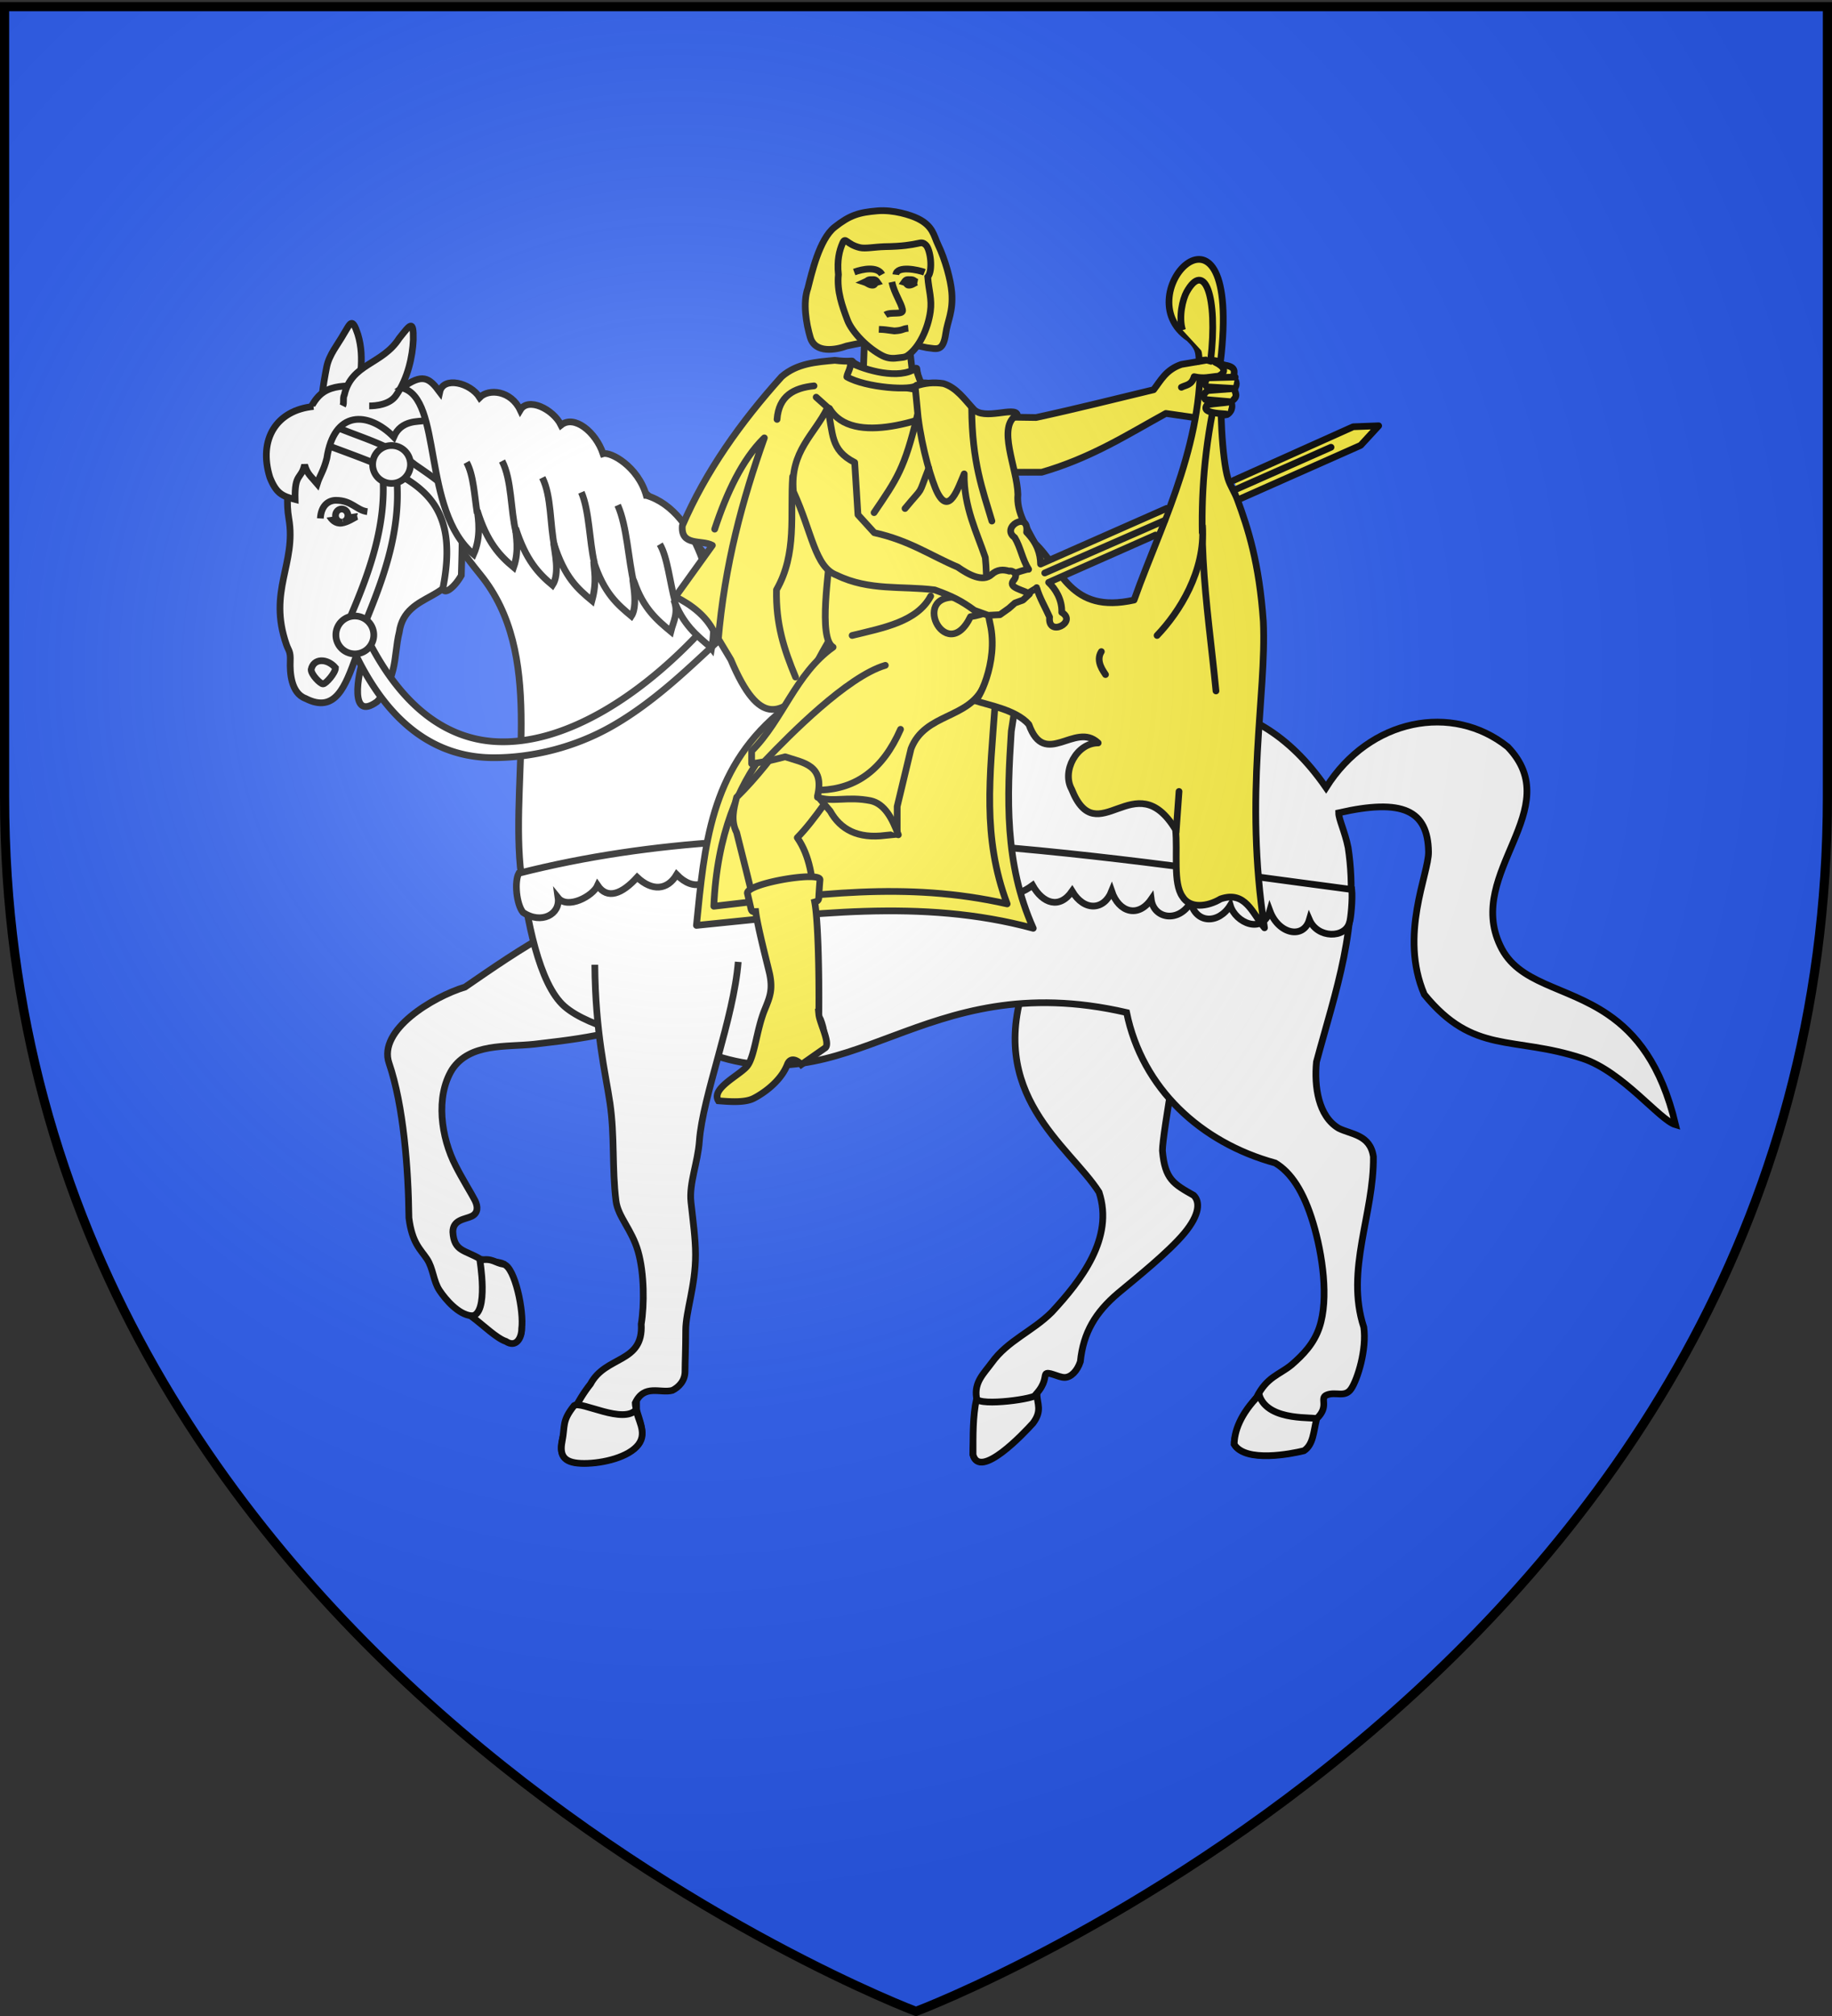 <svg xmlns="http://www.w3.org/2000/svg" xmlns:xlink="http://www.w3.org/1999/xlink" width="600" height="660" version="1.0"><rect width="100%" height="100%" fill="#333333" stroke="none"/><defs><radialGradient xlink:href="#a" id="b" cx="221.445" cy="226.331" r="300" fx="221.445" fy="226.331" gradientTransform="matrix(1.353 0 0 1.349 -77.63 -85.747)" gradientUnits="userSpaceOnUse"/><linearGradient id="a"><stop offset="0" style="stop-color:white;stop-opacity:.314"/><stop offset=".19" style="stop-color:white;stop-opacity:.251"/><stop offset=".6" style="stop-color:#6b6b6b;stop-opacity:.125"/><stop offset="1" style="stop-color:black;stop-opacity:.125"/></linearGradient></defs><g style="display:inline"><path d="M300 658.5s298.5-112.32 298.5-397.772V2.176H1.5v258.552C1.5 546.18 300 658.5 300 658.5" style="fill:#2b5df2;fill-opacity:1;fill-rule:evenodd;stroke:none;stroke-width:1px;stroke-linecap:butt;stroke-linejoin:miter;stroke-opacity:1"/></g><g style="fill:#fff;display:inline"><path d="M318.49 321.761c-13.679 37.511 14.142 54.44 23.801 69.586 4.95 14.979-5.841 28.865-15.505 39.28-6.19 6.194-14.477 9.325-19.64 16.54-2.61 3.566-5.747 6.315-5.003 11.38.892 6.061-1.199 12.309-1.199 18.596 2.183 8.307 16.652-7.01 19.64-10.337 3.1-4.135-1.06-7.015 1.034-9.303 3.204-3.502 2.77-5.79 3.178-6.549.623-1.153 4.135 1.034 6.202 1.034s4.135-2.068 5.169-5.169c.961-9.584 5.021-16.186 12.326-22.394 6.202-5.168 16.54-13.438 21.708-19.64s5.168-10.337 3.1-12.404c-6.591-3.752-9.432-5.206-10.257-14.648 0-5.169 6.29-41.099 8.358-49.368M186.499 299.203c-14.268-.935-33.47 12.315-51.852 24.976-10.558 3.214-28.592 14.083-24.892 24.913 4.734 13.858 6.33 34.494 6.506 50.65 1.034 8.27 3.83 10.337 5.898 13.438s2.067 7.236 4.135 10.337 6.202 7.845 10.336 8.27c5.142.527 8.27 7.235 11.37 8.27 3.102 1.033 5.17-1.035 5.17-4.136-2.455-6.466-1.641-15.662-5.83-21.08-1.558-.778-4.5-.74-7.626-1.558-5.024-3.08-8.676-2.43-9.059-8.916 0-4.135 4.135-4.135 6.202-5.168s2.068-3.102 1.034-5.169-4.248-7.194-6.315-11.328c-4.779-9.3-6.692-22.552-1.148-31.543 5.838-8.733 17.605-7.26 26.876-8.269 8.27-1.034 32.317-3.101 42.126-10.969M87.265 139.758c0-6.202.786-12.196 2.068-18.606.81-4.054 3.72-7.431 5.548-10.718 2.208-3.549 2.735-5.783 4.65.038 2.522 8.246.139 15.391.139 23.084" class="Silber Rand2" style="fill:#fff;fill-opacity:1;fill-rule:evenodd;stroke:#000;stroke-width:2.2;stroke-linecap:butt;stroke-linejoin:miter;stroke-miterlimit:4;stroke-dasharray:none;stroke-opacity:1;display:inline" transform="translate(17.66 -1.039)"/><path d="M108.882 128.24c-2.067 0-7.145-.886-10.246-.886s-7.236 0-10.337 2.067-5.168 6.202-7.236 13.438-5.892 17.754-4.134 27.91c2.566 14.83-6.949 23.677-.765 41.347.682 1.949 1.368 2.088 1.236 5.355-.148 3.692.23 10.45 4.966 12.217 9.842 5.091 13.089-4.118 16.539-13.551 2.254-6.27 5.253-4.406 2.643 0-2.082 5.657-4.842 21.311 4.324 14.585 2.067-2.067 4.134-6.202 5.168-10.337s1.034-8.27 2.067-12.404c1.982-14.105 20.624-9.512 17.573-24.808 1.155-14.532-12.038-19.883 9.01 6.034 21.047 25.916 10.151 64.048 13.025 95.431 2.068 17.573 6.202 38.617 14.472 45.852 8.27 7.236 28.321 11.37 44.86 14.472 49.189 19.707 71.473-28.11 139.272-12.438 5.088 24.86 24.275 42.576 48.677 49.257 5.169 3.101 9.303 9.303 12.404 19.64 3.102 10.337 5.169 24.808 2.068 34.111-1.79 5.372-5.305 9.02-9.149 12.34-4.045 3.307-8.1 3.906-11.433 10.656-4.494 5.571-7.328 11.828-7.328 15.25 3.733 6.073 18.74 3.09 22.839 2.068 3.1-2.067 1.029-7.418 4.134-10.337 4.4-4.134.764-6.74 3.321-7.773 3.03-1.225 5.977 1.033 8.044-2.068s5.126-12.9 4.093-20.136c-6.116-18.68 3.39-37.124 3.149-55.818-1.034-7.236-7.236-7.236-11.37-9.303-6.645-3.917-8.053-13.652-7.274-21.72 6.185-23.083 14.217-44.736 10.374-70.175-1.033-5.169-3.1-9.304-3.1-11.37 21.024-4.796 29.215-.822 29.428 12.763.113 7.217-9.714 27.169-1.38 46.687 16.212 19.876 28.96 13.438 51.738 20.927 13.31 4.376 25.345 20.26 30.558 21.747-4.713-19.922-13.146-29.976-22.226-36.148-13.917-9.46-29.353-9.797-35.242-22.564-11.377-23.965 22.091-44.646 2.49-65.004-18.064-14.456-45.241-9.353-59.502 13.322-24.668-35.713-55.876-28.654-95.678-27.02-21.707 0-58.668.766-70.039-.268-21.783-.927-22.296-25.762-32.122-41.316-6.081-9.628-15.398-19.164-25.01-27.776-24.093-21.591-55.753-37.378-84.9-34.257z" style="fill:#fff;fill-opacity:1;fill-rule:evenodd;stroke:#000;stroke-width:2.2;stroke-linecap:butt;stroke-linejoin:miter;stroke-miterlimit:4;stroke-dasharray:none;stroke-opacity:1;display:inline" transform="translate(17.66 -1.039)"/><path d="M177.15 316.882c.161 22.26 3.562 35.743 4.962 45.278 1.59 10.817.638 21.48 1.97 32.044.66 5.223 5.169 9.303 7.236 16.539s2.068 17.573 1.034 23.775c.761 12.93-11.64 10.22-16.636 19.64-4.135 5.168-8.27 13.437-9.303 18.606-1.034 5.168 1.033 7.236 7.236 7.236s14.666-2.068 17.767-6.202-1.034-10.337-1.034-13.438c2.984-6.34 8.223-3.06 12.177-4.135 2.068-1.034 4.135-3.101 4.135-6.202s.227-7.236.227-13.438 3.214-14.472 3.214-24.808c0-5.21-.816-10.945-1.494-17.205-.667-6.16 2.242-12.83 2.755-20.008 1.034-14.471 11.259-40.172 12.717-58.623" class="Silber Rand2" style="fill:#fff;fill-opacity:1;fill-rule:evenodd;stroke:#000;stroke-width:2.2;stroke-linecap:butt;stroke-linejoin:miter;stroke-miterlimit:4;stroke-dasharray:none;stroke-opacity:1;display:inline" transform="translate(17.66 -1.039)"/><path d="M229.87 286.142c2.415 4.306 11.021 5.591 12.951-.188 2.739 4.322 10.318 5.496 12.95.98 1.993 4.854 10.912 4.879 12.584-.444 5.286 5.662 9.4 6.855 13.317.76 2.206 5.158 8.69 5.529 12.216-.138 2.818 6.855 11.538 5.374 14.42 2.254 1.935 5.146 6.255 5.885 12.216 1.53 3.372 5.992 8.816 7.867 12.95 1.914 3.989 6.7 10.458 6.263 12.95 0 2.359 6.96 8.687 8.813 12.95 2.66.847 6.4 8.933 7.757 12.951 1.009 1.81 7.087 9.152 7.04 12.95.973 1.713 5.76 10.716 9.643 12.95 1.76 2.86 7.727 11.063 9.376 12.951 2.908 2.707 6.276 11.765 6.095 13.124.984.44-.923 1.096-7.896.757-10.858-88.99-11.689-184.47-27.754-272.794-5.321-1.517 2.762-.763 10.214 1.376 12.826 6.004 4.016 12.243.616 11.48-4.78 3.056 3.826 11.344-.466 12.95-4.064 3.24 4.773 8.06 2.722 12.95-2.644 4.894 4.59 9.875 4.244 12.951-.884 5.72 5.846 11.063 3.142 12.95-1.826 3.416 6.835 9.65 6.647 12.95.589z" style="fill:#fff;fill-opacity:1;fill-rule:evenodd;stroke:#000;stroke-width:2.2;stroke-linecap:butt;stroke-linejoin:miter;stroke-miterlimit:4;stroke-dasharray:none;stroke-opacity:1;display:inline" transform="translate(17.66 -1.039)"/><path d="M94.586 133.929c.542-1.083-.036-2.54.525-3.604 2.337-10.342 12.436-9.872 17.974-18.532 3.578-4.461 4.747-6.415 4.607.545-.221 5.233-1.739 12.535-5.618 18.117-2.068 3.1-6.745 3.474-8.813 3.474" class="Silber Rand2" style="fill:#fff;fill-opacity:1;fill-rule:evenodd;stroke:#000;stroke-width:2.2;stroke-linecap:butt;stroke-linejoin:miter;stroke-miterlimit:4;stroke-dasharray:none;stroke-opacity:1;display:inline" transform="translate(17.66 -1.039)"/><path d="M99.11 170.177c-1.336-.63-2.442-2.57-4.372-2.957-2.17-.435-4.353.14-4.568 2.584.75 1.38 2.078 2.75 4.058 2.487 1.897-.252 4.02-1.685 4.883-2.114zM92.218 219.675c-2.681-3.142-7.196-3.234-7.968.56 0 1.674 2.977 4.71 3.89 4.71s4.078-3.596 4.078-5.27z" class="Schwarz" style="fill:#fff;fill-opacity:1;fill-rule:evenodd;stroke:#000;stroke-width:2.2;stroke-linecap:butt;stroke-linejoin:miter;stroke-miterlimit:4;stroke-dasharray:none;stroke-opacity:1;display:inline" transform="translate(17.66 -1.039)"/><path d="M87.265 170.768c.236-4.13 2.545-5.956 5.163-5.934 5.163.045 6.626 3.242 10.223 3.72" class="Rand2" style="fill:#fff;fill-opacity:1;fill-rule:evenodd;stroke:#000;stroke-width:2.2;stroke-linecap:butt;stroke-linejoin:miter;stroke-miterlimit:4;stroke-dasharray:none;stroke-opacity:1;display:inline" transform="translate(17.66 -1.039)"/><path d="M61.623 337.199a4.868 5.159 0 1 1 .193-.043" style="fill:#fff;fill-opacity:1;stroke:#000;stroke-width:5.274;stroke-miterlimit:4;stroke-dasharray:none;stroke-opacity:1;display:inline" transform="translate(86.601 30.295)scale(.417)"/><path d="M87.265 145.96c27.026 10.405 46.757 14.168 40.138 47.602.299 2.426 3.712-.053 6.026-4.156.714-24.682.77-25.312-15.153-36.21-7.977-6.492-17.97-8.906-27.182-12.91m16.096 11.876c3.044 19.494-4.721 38.17-10.6 51.99m14.956-51.99c4.012 22.065-5.651 42.543-10.378 54.785a100 100 0 0 0 2.344 4.812c10.735 20.581 24.829 31.065 40.92 32.05 22.816 1.396 49.1-15.21 70.81-39.782l2.433 6.76c-8.064 7.248-20.4 19.801-35.142 28.134-11.921 6.74-25.603 10.157-38.404 10.177-16.84.025-33.092-8.637-45.208-33.55-1.78-3.66-.774-6.86-2.38-11.25" style="fill:#fff;fill-opacity:1;fill-rule:evenodd;stroke:#000;stroke-width:2.2;stroke-linecap:butt;stroke-linejoin:miter;stroke-miterlimit:4;stroke-dasharray:none;stroke-opacity:1;display:inline" transform="translate(17.66 -1.039)"/><g style="fill:#fcef3c;stroke:#000;stroke-width:2.518;stroke-miterlimit:4;stroke-dasharray:none;stroke-opacity:1"><path d="M182.491 187.249c-25.315 21.524-27.507 49.288-30.525 79.236 42.071-4.116 84.143-10.346 126.214 1.082-10.842-24.24-9.837-49.018-8.226-73.824l1.515-9.742-83.33-2.4z" style="fill:#fcef3c;fill-rule:evenodd;stroke:#000;stroke-width:2.518;stroke-linecap:round;stroke-linejoin:round;stroke-miterlimit:4;stroke-dasharray:none;stroke-opacity:1;display:inline" transform="matrix(.874 0 0 .874 95.274 70.05)"/><path d="M196.44 181.554c-4.342 7.268-35.624 22.953-37.96 77.758 37.52-4.291 71.766-9.537 109.92-.875-9.412-25.026-6.437-47.762-4.527-74.662" style="fill:#fcef3c;fill-rule:evenodd;stroke:#000;stroke-width:2.518;stroke-linecap:round;stroke-linejoin:round;stroke-miterlimit:4;stroke-dasharray:none;stroke-opacity:1;display:inline" transform="matrix(.874 0 0 .874 95.274 70.05)"/></g><path d="M85.028 134.115c-12.116 1.18-18.167 10.728-14.302 23.216 2.068 5.168 3.965 6.133 8.27 7.235-.22-8.821 1.997-6.421 3.1-11.37.848 3.068 2.17 3.863 4.136 6.202.847-2.695 2.115-4.183 3.149-8.317 2.338-15.769 13.492-15.47 21.913-7 2.449-5.731 8.438-4.872 9.794-5.328" class="Silber Rand2" style="fill:#fff;fill-opacity:1;fill-rule:evenodd;stroke:#000;stroke-width:2.2;stroke-linecap:butt;stroke-linejoin:miter;stroke-miterlimit:4;stroke-dasharray:none;stroke-opacity:1;display:inline" transform="translate(17.66 -1.039)"/><path d="M116.784 153.094a6.202 6.202 0 1 0-12.404 0 6.202 6.202 0 0 0 12.404 0zM104.753 208.913a6.202 6.202 0 1 0-12.404 0 6.202 6.202 0 0 0 12.404 0z" class="Gold Rand2" style="fill:#fff;fill-opacity:1;fill-rule:evenodd;stroke:#000;stroke-width:2.2;stroke-linecap:butt;stroke-linejoin:miter;stroke-miterlimit:4;stroke-dasharray:none;stroke-opacity:1;display:inline" transform="translate(17.66 -1.039)"/><g style="fill:#fff;stroke:#000;stroke-width:2.518;stroke-miterlimit:4;stroke-dasharray:none;stroke-opacity:1"><path d="M134.291 112.173c-2.104-11.119-11.872-17.607-14.712-17.007-1.979-8.383-9.434-15.632-14.711-12.116-2.381-6.199-11.32-11.693-14.712-7.001-2.783-7.597-10.996-9.2-14.712-6.059-2.984-5.879-12.879-9.231-14.711-3.434-3.568-5.849-5.835-7.563-13.941-2.788 14.923 5.33 2.994 46.104 21.045 64.518 3.426-6.106 3.019-12.97 2.837-16.286 2.576 12.257 6.93 17.747 11.662 22.48 2.808-6.166 1.851-11.997 2.076-14.555 2.733 12.336 7.087 17.826 11.82 22.558 3.248-4.125 1.876-12.429 1.878-15.685 2.854 13.32 7.586 18.052 12.319 22.784 2.685-7.178 1.775-11.557 1.985-14.557 2.747 12.19 7.48 16.923 12.212 21.656 3.53-4.506.791-16.932 2.205-12.675 2.527 10.309 7.26 15.041 11.992 19.773 1.308-3.765 3.656-6.749 2.16-11.71 2.573 9.344 7.305 14.077 12.037 18.81l.432.65c4.959-17.6.422-51.45-19.16-59.356z" style="fill:#fff;fill-opacity:1;fill-rule:evenodd;stroke:#000;stroke-width:2.518;stroke-linecap:butt;stroke-linejoin:miter;stroke-miterlimit:4;stroke-dasharray:none;stroke-opacity:1;display:inline" transform="rotate(-5.212 869.12 -905.794)scale(.874)"/><path d="M70.587 113.131c-.463-6.722-.036-14.355-2.23-19.4m16.052 27.744c-1.316-8.377.26-19.677-2.775-27.035m16.693 34.055c-1.05-8.824.613-19.164-2.23-26.472m16.527 33.584c-1.163-8.29-.096-19.658-2.453-26.796m16.537 36.115c-1.383-9.73-.616-21.749-3.42-30.073m18.144 37.969c-1.287-7.06-1.327-16.98-3.759-21.963" style="fill:#fff;fill-opacity:1;fill-rule:evenodd;stroke:#000;stroke-width:2.518;stroke-linecap:butt;stroke-linejoin:miter;stroke-miterlimit:4;stroke-dasharray:none;stroke-opacity:1;display:inline" transform="rotate(-5.212 869.12 -905.794)scale(.874)"/></g><g style="fill:#fff;stroke:#000;stroke-width:2.518;stroke-miterlimit:4;stroke-dasharray:none;stroke-opacity:1"><path d="M129.508 447.731c-4.709 5.868-20.684-3.194-23.351-1.409-4.733 5.916-3.338 7.503-4.52 13.418-1.184 5.916 1.182 8.282 8.281 8.282s16.786-2.366 20.335-7.099c3.55-4.732-.745-9.642-.745-13.192zM279.587 442.123c0 1.708-21.24 4.564-22.672 1.68-1.432 6.75-1.3 13.87-1.3 20.95 2.499 9.507 19.059-8.024 22.479-11.832 3.55-4.732 1.493-7.249 1.493-10.798z" class="Silber Rand2" style="fill:#fff;fill-opacity:1;fill-rule:evenodd;stroke:#000;stroke-width:2.518;stroke-linecap:butt;stroke-linejoin:miter;stroke-miterlimit:4;stroke-dasharray:none;stroke-opacity:1;display:inline" transform="matrix(.874 0 0 .874 95.274 70.05)"/><path d="M384.353 451.437c.423-1.185-18.187 1.443-21.516-9.046-7.1 7.099-9.356 13.778-9.356 18.51 4.272 6.951 21.449 3.536 26.14 2.367 3.55-2.366 3.55-7.099 4.732-11.831z" style="fill:#fff;fill-opacity:1;fill-rule:evenodd;stroke:#000;stroke-width:2.518;stroke-linecap:butt;stroke-linejoin:miter;stroke-miterlimit:4;stroke-dasharray:none;stroke-opacity:1;display:inline" transform="matrix(.874 0 0 .874 95.274 70.05)"/><path d="M70.831 391.892c-.25-1.13 3.708 20.632-3.282 20.947 4.732 3.55 9.464 8.282 13.014 9.465 3.768 2.496 5.915-1.183 5.915-4.732.911-6.526-2.534-22.96-6.672-24.127-3.46-.527-4.242-2.47-8.975-1.553z" class="Silber Rand2" style="fill:#fff;fill-opacity:1;fill-rule:evenodd;stroke:#000;stroke-width:2.518;stroke-linecap:butt;stroke-linejoin:miter;stroke-miterlimit:4;stroke-dasharray:none;stroke-opacity:1;display:inline" transform="matrix(.874 0 0 .874 95.274 70.05)"/></g><path d="M282.6 121.672c-5.49 2.963-14.039 2.616-21.44-2.39l-1.472 4.81c6.194 6.348 15.807 5.272 23.657 2.63zM303.188 137.458l1.07 18.19h19.26c16.637-4.878 28.054-12.366 40.66-19.26l9.228 1.338 10.422-.87c.793-.027 2.753-1.74 1.672-4.346 2.703-1.684 1.274-2.947 1.07-4.146 1.336-1.672.358-2.832-.267-4.013.435-1.737.689-3.18-2.675-3.745l-6.03-1.672-8.338 1.405c-5.081 1.739-6.704 5.208-9.095 8.292-12.677 3.032-24.56 6.063-38.52 9.095zM240.806 241.802c-5.47 6.738-10.345 13.498-17.213 20.239-.982 3.846-1.97 7.692 0 11.538 4.288 16.92 8.575 34.648 12.863 52.016l-4.162 12.106-1.891 9.457-8.323 9.836-2.27 1.135c-.527 1.232.468 1.855 2.46 2.08l6.43-1.324 13.62-12.673 7.565-1.891c3.16-2.907 2.459-6.242 1.135-9.647l-1.513-1.702-1.135-12.106c-.355-15.03 3.267-33.778-4.918-45.585 5.8-5.888 11.601-15.196 17.402-22.887z" style="fill:#fcef3c;fill-rule:evenodd;stroke:#000;stroke-width:2.2;stroke-linecap:round;stroke-linejoin:round;stroke-miterlimit:4;stroke-dasharray:none;stroke-opacity:1;display:inline" transform="translate(17.66 -1.039)"/><path d="M205.813 173.141c-.57 6.849 6.373 4.513 9.836 6.431l-12.105 16.834c5.549 2.795 9.956 6.35 12.483 11.16l5.675 9.458c9.67 23.006 16.378 16.392 23.25 11.417 12.472-33.163 76.692-105.077 37.032-101.974-13.456-.628-21.501-2.326-20.542-6.869l-.863 5.13c-.287-7.976 4.443-4.563-4.83-5.726-6.129.579-12.312.952-17.402 5.339-13.454 14.961-24.837 30.96-32.534 48.8" style="fill:#fcef3c;fill-rule:evenodd;stroke:#000;stroke-width:2.2;stroke-linecap:round;stroke-linejoin:round;stroke-miterlimit:4;stroke-dasharray:none;stroke-opacity:1;display:inline" transform="translate(17.66 -1.039)"/><path d="m264.984 125.779 16.825 2.677-2.677-22.944-13.384-1.147z" style="fill:#fcef3c;fill-opacity:1;fill-rule:evenodd;stroke:#000;stroke-width:2.2;stroke-linecap:butt;stroke-linejoin:miter;stroke-miterlimit:4;stroke-dasharray:none;stroke-opacity:1" transform="translate(17.66 -1.039)"/><path d="M254.111 181.548c.005 5.506-3.995 28.387 1.077 31.356-12.29 8.698-16.46 23.83-26.677 34.005v4.161c5.41-.756 7.975-1.513 10.97-2.27 5.856 1.964 13.035 2.603 10.593 12.863l4.162 4.918c3.354 6.02 9.04 9.127 18.158 7.944l3.783-.379v-9.079l4.54-18.915c4.548-11.784 19.017-9.593 23.865-20.565 15.366-21.777 6.001-49.781-4.751-73.503-5.834-10.17-14.939-20.34-17.502-30.51-5.425 3.887-16.629.7-21.58-1.89.529 1.542-.897 3.387-1.059 4.732 6.252 3.61 21.575 4.626 22.863 2.721l14.814 5.812c-11.077 5.269-35.881 14.472-43.363 1.791z" style="fill:#fcef3c;fill-rule:evenodd;stroke:#000;stroke-width:2.2;stroke-linecap:round;stroke-linejoin:round;stroke-miterlimit:4;stroke-dasharray:none;stroke-opacity:1;display:inline" transform="translate(17.66 -1.039)"/><path d="M375.32 124.847c-.728 14.599-4.774 28.509-9.632 41.706-1.142 3.1-2.321 6.155-3.502 9.159-2.988 7.597-5.989 14.873-8.424 21.77-20.991 4.693-23.67-10.335-32.568-18.667-2.385-4.74-6.053-10.088-5.485-15.888-.176-8.691-7.119-22.362-.19-26.103-.683-2.867-10.941 2.012-14.375-1.891-2.94-3.164-5.551-7.036-9.835-8.323-3.084-.496-6.168-.229-9.252.903l.963 10.075c1.306 10.407 4.518 21.202 6.355 24.78 3.87 7.538 6.751-1.607 8.746-6.187-.15 10.85 4.224 19.343 6.911 27.355.752 6.975.02 14.961 1.587 21.74 2.95 12.765-4.426 26.122-5.045 25.1 4.12 1.476 13.484 2.944 17.729 7.832 5.271 14.649 15.132-1.111 22.698 6.053-7.092-.002-11.961 9.267-8.701 15.132 8.438 21.2 20.753-8.685 34.047 13.24.747 7.325-.9 17.523 2.27 21.942 2.425 4 8.158 3.344 12.483.756 8.148-2.813 10.447 4.77 14.375 9.458-6.757-43.75.716-76.08-.378-100.25-1.348-19.273-5.026-30.553-8.488-39.932-.921-2.494-2.36-4.5-3.1-6.908-1.905-6.206-2.883-24.934-1.935-33.633" style="fill:#fcef3c;fill-rule:evenodd;stroke:#000;stroke-width:2.2;stroke-linecap:round;stroke-linejoin:round;stroke-miterlimit:4;stroke-dasharray:none;stroke-opacity:1;display:inline" transform="translate(17.66 -1.039)"/><g style="fill:#fcef3c;stroke:#000;stroke-width:2.518;stroke-miterlimit:4;stroke-dasharray:none;stroke-opacity:1"><path d="M320.078 120.326 280.4 138.92c2.59 2.317 5.239 6.293 5.172 11.121 6.102 3.49-5.172 9.574-4.522 1.859-1.545-3.32-4.054-7.36-5.078-10.921.18.387-15.888 10.114-24.554 11.419-8.819 19.333-24.206-10.183-2.963-6.89 7.02-5.65 24.122-11.83 24.355-11.327-2.46-3.641-3.143-8.109-5.489-11.802-5.478-3.703 5.314-10.307 4.428-2.06 4.052 3.998 5.333 7.915 5.489 11.803l46.787-21.872m24.952-11.06 44.265-21.018 9.541-.574-6.585 7.468-44.618 20.96M323.447 114.752l-44.575 20.676m106.24-49.408-35.523 16.66" style="fill:#fcef3c;fill-rule:evenodd;stroke:#000;stroke-width:2.518;stroke-linecap:round;stroke-linejoin:round;stroke-miterlimit:4;stroke-dasharray:none;stroke-opacity:1;display:inline" transform="rotate(1.24 -2905.303 4700.705)scale(.874)"/></g><path d="M253.361 134.554c1.95 8.336.744 13.757 8.9 17.884l1.07 17.12 5.35 5.885c11.5 2.542 18.317 7.426 27.285 11.235 3.654 2.531 8.229 5.057 11.152 2.428 1.849-1.662 3.766-1.696 5.792-1.077.462-.43 3.527.691 1.246 3.223-1.639 2.273 3.403 2.876 5.35 4.253l-2.14 1.997-2.61.946-2.016 1.775-2.91 2.061-3.837.203-4.515-1.624c-4.32-3.16-7.272-4.633-13.002-6.695-10.7-1.37-21.4.39-32.1-4.815-7.173-2.645-7.962-13.81-14.193-27.396-1.165-13.21 6.96-18.68 11.178-27.403M232.673 144.39c-7.12 20.119-13.026 41.45-15.132 66.58M216.406 174.276c3.931-11.942 9.09-22.788 16.048-29.686" style="fill:#fcef3c;fill-rule:evenodd;stroke:#000;stroke-width:2.2;stroke-linecap:round;stroke-linejoin:round;stroke-miterlimit:4;stroke-dasharray:none;stroke-opacity:1;display:inline" transform="translate(17.66 -1.039)"/><path d="M241.94 157.063c-.878 12.426 1.533 25.105-5.295 37.074-.209 11.2 2.415 19.377 6.242 28.561M380.587 227.238c-2.768-28.718-8.02-55.696-1.135-91.17" style="fill:#fcef3c;fill-rule:evenodd;stroke:#000;stroke-width:2.2;stroke-linecap:round;stroke-linejoin:round;stroke-miterlimit:4;stroke-dasharray:none;stroke-opacity:1;display:inline" transform="translate(17.66 -1.039)"/><path d="M361.294 209.08c7.338-7.66 15.808-21.072 14.872-35.859M367.534 273.39l.947-13.24M287.147 196.217c-4.488 8.374-15.388 10.336-25.724 12.862M272.295 218.857c-12.471 3.67-31.35 22.833-39.244 31.078M282.785 137.01c-4.197 17.505-6.701 20.846-14.177 31.863M286.522 154.346c-3.821 9.732-1.231 5.236-7.783 13.175M300.577 134.555c.115 17.936 3.605 26.871 6.62 37.073M236.834 138.338c.57-7.7 5.511-10.3 12.105-10.971M250.074 262.041c5.2 1.78 9.62-.389 17.402 1.135 4.538.998 7.039 5.665 9.08 11.16M343.045 214.364c-2.037 3.17.875 6.663 1.359 7.515M369.26 127.829c1.532-.799 3.32-.638 4.175-3.468 3.353.767 5.229.028 7.95-.172 3.154-1.55 1.568-3.307-1.119-4.596" style="fill:#fcef3c;fill-rule:evenodd;stroke:#000;stroke-width:2.2;stroke-linecap:round;stroke-linejoin:round;stroke-miterlimit:4;stroke-dasharray:none;stroke-opacity:1;display:inline" transform="translate(17.66 -1.039)"/><path d="M384.268 136.656c-.818-.235-4.856-.119-6.54-1.233-.716-.473-.554-1.237-.013-1.843 2.72-.535 5.17-.537 7.824-1.003l-8.426-.736c-1.14-1.248-.207-2.363.87-2.942l8.76-.67-9.095-.534c-1.006-.646-.574-1.77 0-2.943l9.228-.267M246.102 334.863c-2.213.905-3.71 2.885-4.918 5.296M251.294 259.705c11.387-.533 20.128-6.565 25.982-19.9M249.646 131.067l4.16 3.722" style="fill:#fcef3c;fill-rule:evenodd;stroke:#000;stroke-width:2.2;stroke-linecap:round;stroke-linejoin:round;stroke-miterlimit:4;stroke-dasharray:none;stroke-opacity:1;display:inline" transform="translate(17.66 -1.039)"/><path d="M250.516 333.128c.282 2.956 4.104 9.925 1.912 11.09l-7.647 5.353c-.956-1.157-3.483-2.853-4.59 0-2.157 5.564-8.03 9.56-11.088 11.089-3.06 1.53-8.457.984-11.472.765-2.435-3.935 6.31-8.03 9.177-11.09 2.693-2.872 3.201-11.926 5.98-18.737 1.675-4.103 2.654-6.424 1.668-11.471-.326-1.668-4.083-15.923-4.61-20.667-.797.022-1.155.178-1.507-.73-.692-2.995-1.176-5.07-1.176-5.07-1.3-3.263 23.904-7.586 23.73-4.588a195 195 0 0 0-.419 6.095c-.089.75-.695 1.016-1.317 1.179 1.093 5.849 1.493 22.552 1.36 36.782z" style="fill:#fcef3c;fill-rule:evenodd;stroke:#000;stroke-width:2.2;stroke-linecap:butt;stroke-linejoin:miter;stroke-miterlimit:4;stroke-dasharray:none;stroke-opacity:1;display:inline" transform="translate(17.66 -1.039)"/><path d="M285.876 114.865c3.192.331 5.335 1.556 6.212-4.68.59-4.2 2.48-7.056 1.966-13.457-.318-3.95-2.128-10.675-4.509-15.625-1.4-2.911-1.58-6.017-6.565-8.487-2.323-1.152-8.006-2.992-13.313-2.547-6.078.51-9.05 1.44-13.984 5.338-5.016 3.964-7.503 15.076-8.76 20.006-1.69 4.655-.554 11.578.793 16.088 1.595 5.336 8.39 4.118 11.917 2.81 14.225-3.106 15.043-1.711 26.243.554z" style="fill:#fcef3c;fill-opacity:1;fill-rule:evenodd;stroke:#000;stroke-width:2.2;stroke-linecap:butt;stroke-linejoin:miter;stroke-miterlimit:4;stroke-dasharray:none;stroke-opacity:1;display:inline" transform="translate(17.66 -1.039)"/><g style="fill:#fcef3c;stroke:#000;stroke-width:1.656;stroke-miterlimit:4;stroke-dasharray:none;stroke-opacity:1"><path d="M448.672 122.995c-9.117-.116-8.744-1.722-10.19-.452-1.19 1.045-1.875 6.37-.509 7.91-.25 3.317-1.095 5.43-.65 8.54.615 4.306 2.757 8.81 5.565 10.803.743.527 1.533.471 2.354.596 1.093.167 2.439.206 3.843-.501 3.59-1.81 7.564-5.84 8.683-8.835 1.266-3.39 2.622-7.073 2.218-11.187.36-3.508-.219-5.889-1.05-7.78-.718-1.63-.912.357-4.256 1.137-1.346.314-3.63-.163-6.008-.23z" class="Silber Rand2" style="fill:#fcef3c;fill-opacity:1;fill-rule:evenodd;stroke:#000;stroke-width:1.656;stroke-linecap:butt;stroke-linejoin:miter;stroke-miterlimit:4;stroke-dasharray:none;stroke-opacity:1;display:inline" transform="matrix(-1.329 0 0 1.329 885.906 -82.703)"/><path d="M136.806 48.745c1.625.147 1.065.51 3.426.657 2.626-.32 1.964-.317 3.825-.394M140.856 37.348c-.65 2.915-2.248 4.954-2.638 6.852-.288 1.399 2.929.39 4.197 1.253m-9.6-10.508c1.53-.575 6.78-1.721 7.061.602" class="Rand2" style="fill:#fcef3c;fill-rule:evenodd;stroke:#000;stroke-width:1.656;stroke-linecap:butt;stroke-linejoin:miter;stroke-miterlimit:4;stroke-dasharray:none;stroke-opacity:1;display:inline" transform="matrix(-1.329 0 0 1.329 479.284 42.687)"/><path d="M456.087 129.249c-2.118-.775-5.72-1.464-6.857.61" class="Rand2" style="fill:#fcef3c;fill-rule:evenodd;stroke:#000;stroke-width:1.656;stroke-linecap:butt;stroke-linejoin:miter;stroke-miterlimit:4;stroke-dasharray:none;stroke-opacity:1;display:inline" transform="matrix(-1.329 0 0 1.329 885.906 -82.703)"/><path d="M147.531 37.39c-.791-.356-.714-.628-1.573-.628-.86 0-1.035-.088-1.538.628.72.211.58.744 1.151.744.86 0 1.313-.533 1.96-.744zM134.711 37.39c.792-.356.714-.628 1.574-.628.859 0 1.034-.088 1.538.628-.72.211-.58.744-1.151.744-.86 0-1.313-.533-1.96-.744z" class="Schwarz" style="fill:#fcef3c;fill-rule:evenodd;stroke:#000;stroke-width:1.656;stroke-linecap:butt;stroke-linejoin:miter;stroke-miterlimit:4;stroke-dasharray:none;stroke-opacity:1;display:inline" transform="matrix(-1.329 0 0 1.329 479.284 42.687)"/></g><path d="M375.104 119.225c-.233-2.569.14-4.089-3.307-7.4-21.663-14.439 17.526-54.072 10.261 7.68-1.295-.283-3.85-1.081-6.954-.28z" style="fill:#fcef3c;fill-rule:evenodd;stroke:#000;stroke-width:2.2;stroke-linecap:butt;stroke-linejoin:miter;stroke-miterlimit:4;stroke-dasharray:none;stroke-opacity:1" transform="translate(17.66 -1.039)"/><path d="M369.634 109.12c-1.356-4.293.057-10.154 1.332-12.455 5.797-10.454 10.352 1.098 7.861 22.46" style="fill:#fcef3c;fill-rule:evenodd;stroke:#000;stroke-width:2.2;stroke-linecap:butt;stroke-linejoin:miter;stroke-miterlimit:4;stroke-dasharray:none;stroke-opacity:1" transform="translate(17.66 -1.039)"/></g><path d="M300 658.5s298.5-112.32 298.5-397.772V2.176H1.5v258.552C1.5 546.18 300 658.5 300 658.5" style="opacity:1;fill:url(#b);fill-opacity:1;fill-rule:evenodd;stroke:none;stroke-width:1px;stroke-linecap:butt;stroke-linejoin:miter;stroke-opacity:1"/><path d="M300 658.5S1.5 546.18 1.5 260.728V2.176h597v258.552C598.5 546.18 300 658.5 300 658.5z" style="opacity:1;fill:none;fill-opacity:1;fill-rule:evenodd;stroke:#000;stroke-width:3;stroke-linecap:butt;stroke-linejoin:miter;stroke-miterlimit:4;stroke-dasharray:none;stroke-opacity:1"/></svg>